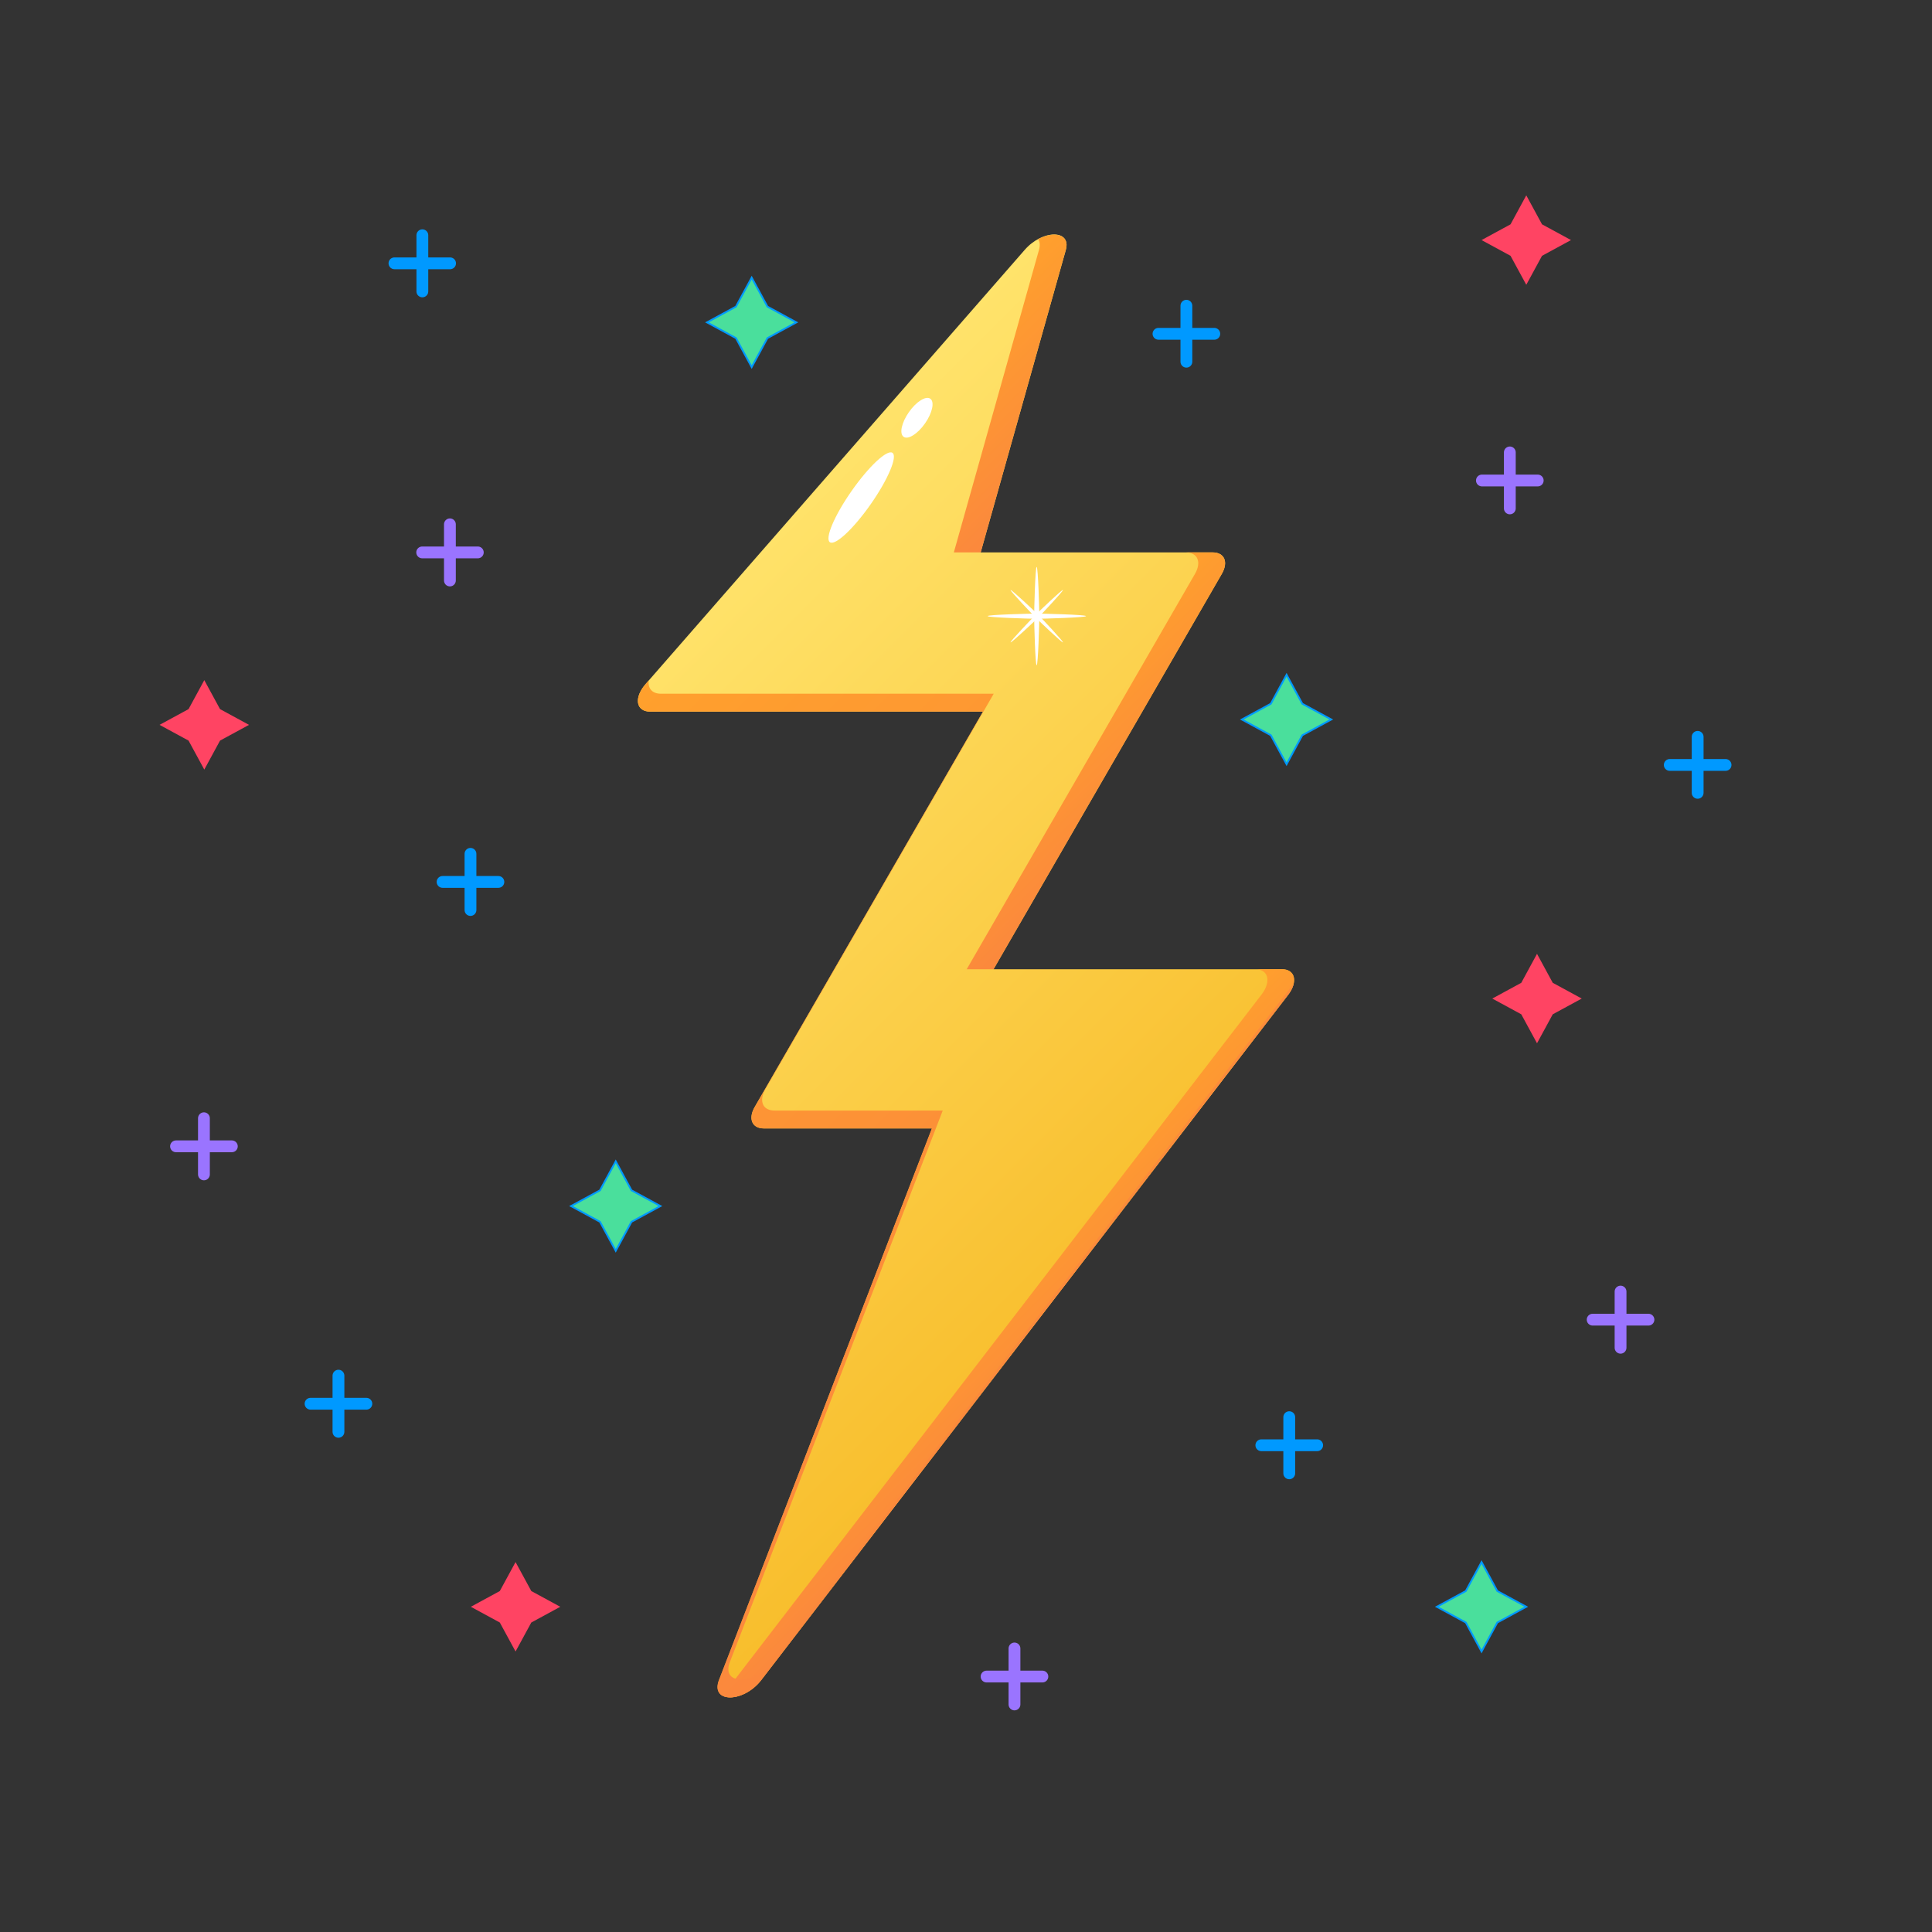 <svg xmlns="http://www.w3.org/2000/svg" xmlns:xlink="http://www.w3.org/1999/xlink" viewBox="0 0 1080 1080"><rect x="0" y="0" width="1080" height="1080" fill="#333333" stroke="none"/><defs><style>.cls-1{fill:url(#New_Gradient_Swatch_1);}.cls-2{fill:url(#linear-gradient);}.cls-3{fill:url(#linear-gradient-2);}.cls-4{fill:url(#linear-gradient-3);}.cls-5{fill:url(#linear-gradient-4);}.cls-6{fill:#fff;}.cls-7,.cls-8,.cls-9{fill:none;stroke-linecap:round;stroke-linejoin:round;}.cls-7{stroke:#9a74ff;}.cls-7,.cls-8{stroke-width:6.6px;}.cls-11,.cls-8,.cls-9{stroke:#09f;}.cls-9{stroke-width:6.6px;}.cls-10{fill:#ff4463;}.cls-11{fill:#4adf9c;stroke-miterlimit:10;}</style><linearGradient id="New_Gradient_Swatch_1" x1="335.56" y1="376.87" x2="661.85" y2="703.16" gradientUnits="userSpaceOnUse"><stop offset="0" stop-color="#ffe36b"/><stop offset="1" stop-color="#f8bd2b"/></linearGradient><linearGradient id="linear-gradient" x1="528.53" y1="185.47" x2="600.05" y2="256.99" gradientUnits="userSpaceOnUse"><stop offset="0" stop-color="#ffa02d"/><stop offset="1" stop-color="#fb883d"/></linearGradient><linearGradient id="linear-gradient-2" x1="578.62" y1="393.09" x2="641.36" y2="455.83" xlink:href="#linear-gradient"/><linearGradient id="linear-gradient-3" x1="530.13" y1="713.21" x2="590.96" y2="774.05" xlink:href="#linear-gradient"/><linearGradient id="linear-gradient-4" x1="278.79" y1="464.26" x2="589.77" y2="775.24" xlink:href="#linear-gradient"/></defs><title>Rejuvenating__Reenergizing__R</title><g id="Final__Merged"><path class="cls-1" d="M720.1,556.1l-294.5,383c-10,13-28.6,13-23.6,0l119-308.3H427c-6.6,0-8.9-5.4-5.1-12l127.6-221h-186c-8,0-9.3-7.7-2.6-15.4L572.8,139.7c10-11.5,26.2-11.5,23,0L548.2,308.8H677.9c6.6,0,8.9,5.4,5.1,12l-127.6,221H716.5C724,541.8,725.7,548.7,720.1,556.1Z"/><path class="cls-2" d="M580.8,139.7c.7-2.6.5-4.6-.5-6,8.9-4.8,18-2.8,15.5,6L548.2,308.8h-15Z"/><path class="cls-3" d="M662.9,308.8h15c6.6,0,8.9,5.4,5.1,12l-127.6,221h-15l127.6-221C671.8,314.2,669.5,308.8,662.9,308.8Z"/><path class="cls-4" d="M720.1,556.1l-294.5,383c-7.5,9.8-20,12.2-23.5,7.2a26.5,26.5,0,0,0,8.5-7.2l294.5-383c5.7-7.4,4-14.3-3.5-14.3h15C724,541.8,725.7,548.7,720.1,556.1Z"/><path class="cls-5" d="M723.2,549.8a16,16,0,0,1-3.2,6.3l-294.5,383c-10,13-28.6,13-23.6,0l119-308.3H427c-6.6,0-8.9-5.4-5.1-12l127.6-221h-186c-8,0-9.3-7.7-2.6-15.4l1.8-2.1c-.7,4.3,1.7,7.5,6.8,7.5h186l-127.6,221c-3.8,6.6-1.6,12,5.1,12h94L408,929.1c-5,13,13.6,13,23.6,0Z"/><path class="cls-6" d="M579.5,371.9c-.8,0-1.4-24-1.4-27.4s.6-27.6,1.4-27.6,1.5,24.2,1.5,27.6S580.3,371.9,579.5,371.9Z"/><path class="cls-6" d="M552.1,344.4c0-.8,24-1.4,27.4-1.4s27.6.6,27.6,1.4-24.2,1.5-27.6,1.5S552.1,345.2,552.1,344.4Z"/><path class="cls-6" d="M594.2,359.1c-.4.4-13.5-12.1-15.3-13.9s-14.4-15-14-15.4,13.7,12.1,15.5,13.9S594.6,358.7,594.2,359.1Z"/><path class="cls-6" d="M564.9,359.1c-.4-.4,12.1-13.5,13.9-15.3s15-14.4,15.4-14-12.1,13.7-13.9,15.5S565.3,359.5,564.9,359.1Z"/><ellipse class="cls-6" cx="481.4" cy="278.2" rx="30.5" ry="6.5" transform="translate(-22.6 512.9) rotate(-55)"/><ellipse class="cls-6" cx="512.6" cy="233.5" rx="13" ry="5.5" transform="translate(27.3 519.5) rotate(-55)"/></g><g id="Magic__Green"><line class="cls-7" x1="236" y1="308.8" x2="267.1" y2="308.8"/><line class="cls-7" x1="251.5" y1="324.5" x2="251.5" y2="293.1"/><line class="cls-8" x1="220.5" y1="147.2" x2="251.6" y2="147.2"/><line class="cls-8" x1="236.1" y1="162.9" x2="236.1" y2="131.5"/><line class="cls-8" x1="705.1" y1="807.9" x2="736.3" y2="807.9"/><line class="cls-8" x1="720.7" y1="823.6" x2="720.7" y2="792.2"/><line class="cls-7" x1="551.5" y1="937.2" x2="582.7" y2="937.2"/><line class="cls-7" x1="567.1" y1="952.8" x2="567.1" y2="921.5"/><line class="cls-8" x1="247.4" y1="493" x2="278.6" y2="493"/><line class="cls-8" x1="263" y1="508.7" x2="263" y2="477.3"/><line class="cls-9" x1="173.6" y1="784.7" x2="204.8" y2="784.7"/><line class="cls-9" x1="189.2" y1="800.4" x2="189.2" y2="769"/><line class="cls-7" x1="890.3" y1="737.7" x2="921.5" y2="737.7"/><line class="cls-7" x1="905.9" y1="753.4" x2="905.9" y2="722"/><line class="cls-8" x1="933.4" y1="427.6" x2="964.6" y2="427.6"/><line class="cls-8" x1="949" y1="443.2" x2="949" y2="411.9"/><line class="cls-7" x1="98.4" y1="640.8" x2="129.6" y2="640.8"/><line class="cls-7" x1="114" y1="656.5" x2="114" y2="625.1"/><line class="cls-7" x1="828.4" y1="268.6" x2="859.6" y2="268.6"/><line class="cls-7" x1="844" y1="284.2" x2="844" y2="252.9"/><line class="cls-8" x1="647.6" y1="186.6" x2="678.8" y2="186.6"/><line class="cls-8" x1="663.2" y1="202.2" x2="663.2" y2="170.9"/></g><g id="_4-point_Stars" data-name="4-point Stars"><polygon class="cls-10" points="288.2 873.2 297 889.4 313.2 898.2 297 907 288.2 923.2 279.4 907 263.2 898.2 279.4 889.4 288.2 873.2"/><polygon class="cls-11" points="344.2 649.2 353 665.4 369.2 674.2 353 683 344.2 699.2 335.4 683 319.2 674.2 335.4 665.4 344.2 649.2"/><polygon class="cls-10" points="114.2 380.2 123 396.4 139.2 405.2 123 414 114.2 430.2 105.4 414 89.2 405.2 105.4 396.4 114.2 380.2"/><polygon class="cls-11" points="420.2 155.2 429 171.4 445.2 180.2 429 189 420.2 205.2 411.4 189 395.2 180.2 411.4 171.4 420.2 155.2"/><polygon class="cls-11" points="719.2 377.2 728 393.4 744.2 402.2 728 411 719.2 427.2 710.4 411 694.2 402.2 710.4 393.4 719.2 377.2"/><polygon class="cls-10" points="859.2 533.2 868 549.4 884.2 558.2 868 567 859.2 583.2 850.4 567 834.2 558.2 850.4 549.4 859.2 533.2"/><polygon class="cls-10" points="853.2 109.2 862 125.4 878.2 134.2 862 143 853.2 159.2 844.4 143 828.2 134.2 844.4 125.4 853.2 109.2"/><polygon class="cls-11" points="828.2 873.2 837 889.4 853.2 898.2 837 907 828.2 923.2 819.4 907 803.2 898.2 819.4 889.4 828.2 873.2"/></g></svg>